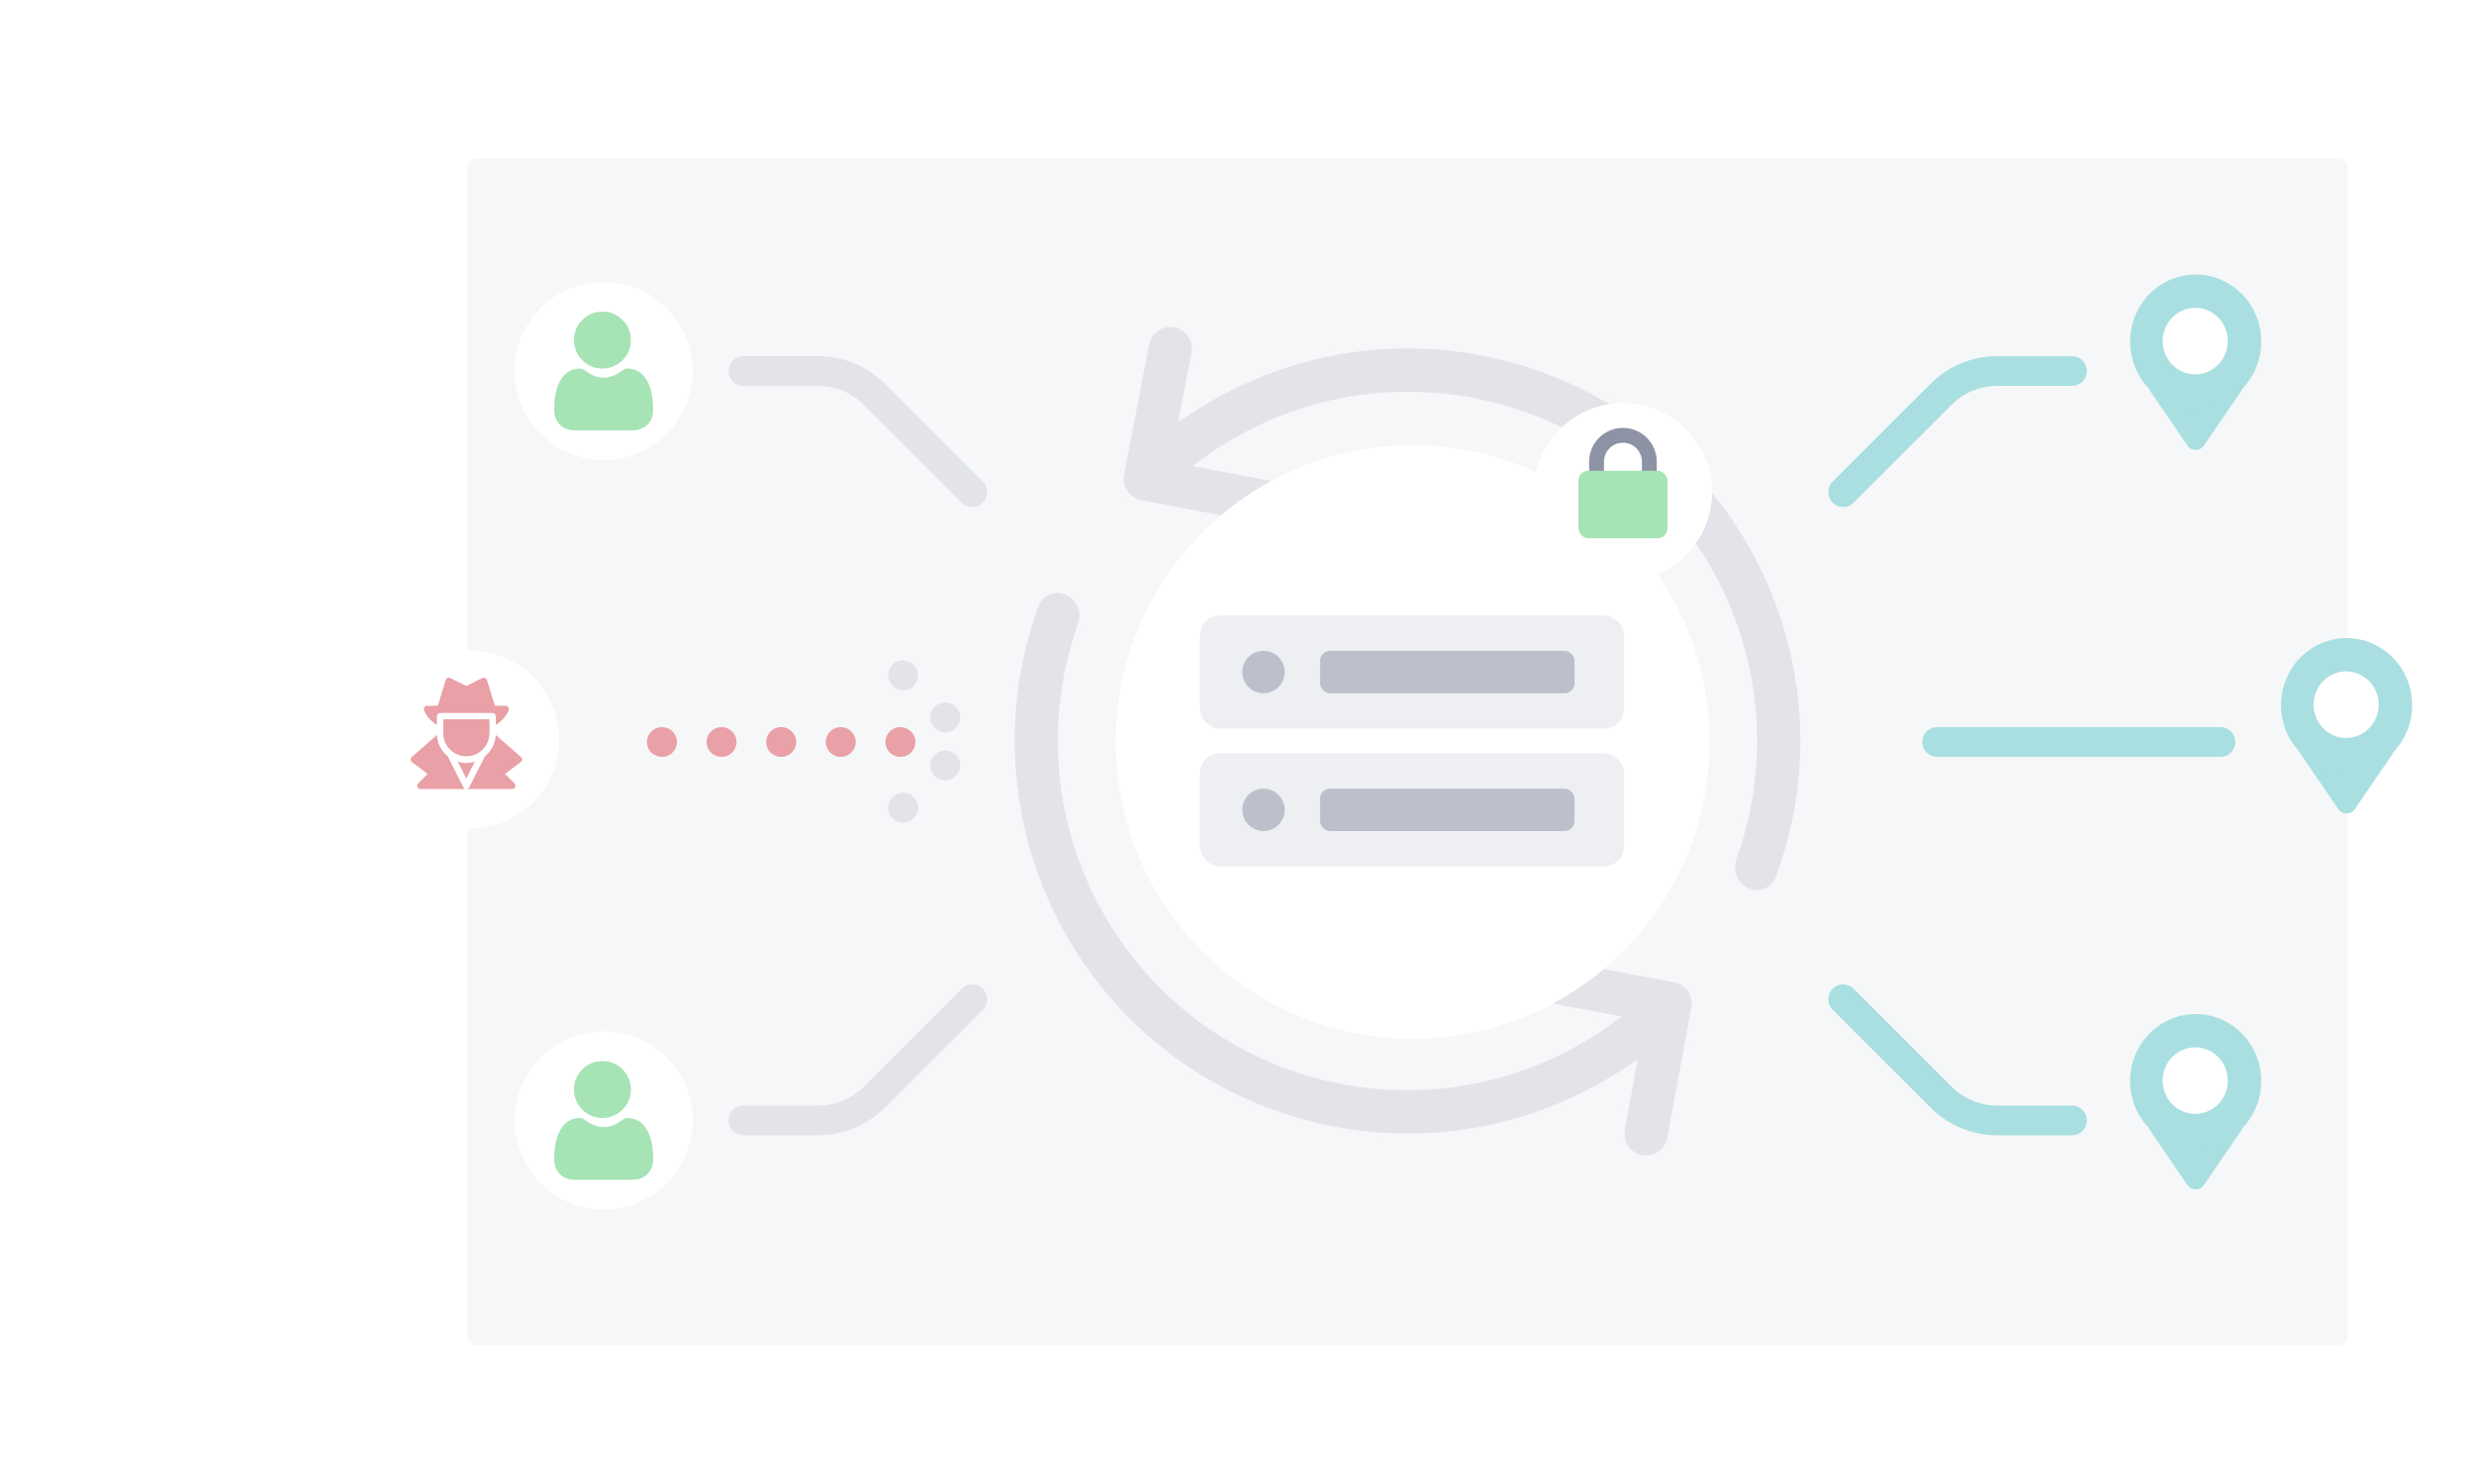 <svg width="1000" height="600" viewBox="0 0 1000 600" fill="none" xmlns="http://www.w3.org/2000/svg">
<g clip-path="url(#clip0)">
<rect width="1000" height="600" fill="white"/>
<rect x="189" y="64" width="760" height="480" rx="4" fill="#F6F7F8"/>
<path d="M634.249 153.828L634.25 153.828C711.47 188.374 747.809 276.804 718.691 355C716.847 359.952 711.124 362.159 706.222 359.967C701.343 357.785 699.142 352.028 700.981 346.907C716.625 303.36 709.833 254.546 682.207 216.825C636.559 154.293 548.842 140.701 486.312 186.49L484.459 187.846L486.714 188.279L526.862 195.975L523.19 215.108L461.024 203.151C461.023 203.151 461.023 203.15 461.022 203.15C455.742 202.119 452.329 197.035 453.36 191.75L453.361 191.748L463.491 139.084C464.502 133.828 469.574 130.38 474.833 131.375C480.107 132.373 483.571 137.458 482.569 142.731L478.106 166.225L477.657 168.586L479.648 167.24C525.393 136.32 583.845 131.237 634.249 153.828Z" fill="#E2E4E9" stroke="#F6F7F8" stroke-width="2"/>
<path d="M650.893 411.072L610.961 403.724L614.503 384.593L676.804 396.131C676.805 396.131 676.807 396.131 676.808 396.131C682.097 397.166 685.573 402.19 684.607 407.543C684.607 407.543 684.607 407.544 684.607 407.545L674.904 460.2C673.929 465.489 668.849 468.985 663.561 468.006C658.282 467.028 654.792 461.96 655.761 456.679L660.149 432.766L660.58 430.417L658.604 431.758C612.93 462.748 554.549 467.902 504.072 445.523C426.722 411.114 390.183 322.897 418.898 244.595C420.72 239.627 426.44 237.39 431.359 239.564C436.255 241.728 438.483 247.487 436.657 252.623C421.217 296.055 428.062 344.532 455.477 382.17C501.053 444.773 588.769 458.51 651.302 412.863L653.179 411.493L650.893 411.072Z" fill="#E2E4E9" stroke="#F6F7F8" stroke-width="2"/>
<g filter="url(#filter0_d)">
<circle cx="571" cy="300" r="120" fill="white"/>
</g>
<rect x="485" y="304.572" width="171.429" height="45.714" rx="8" fill="#EEEFF2"/>
<ellipse cx="510.714" cy="327.429" rx="8.571" ry="8.571" fill="#BDC0CB"/>
<rect x="533.572" y="318.857" width="102.857" height="17.143" rx="4" fill="#BDC0CB"/>
<rect x="485" y="248.857" width="171.429" height="45.714" rx="8" fill="#EEEFF2"/>
<ellipse cx="510.714" cy="271.714" rx="8.571" ry="8.571" fill="#BDC0CB"/>
<rect x="533.572" y="263.143" width="102.857" height="17.143" rx="4" fill="#BDC0CB"/>
<g filter="url(#filter1_d)">
<circle cx="656" cy="199" r="36" fill="white"/>
</g>
<path d="M645.333 186.667C645.333 180.776 650.109 176 656 176V176C661.891 176 666.667 180.776 666.667 186.667V194.422H645.333V186.667Z" stroke="#8D92A5" stroke-width="6"/>
<rect x="638" y="190.328" width="36" height="27.292" rx="4" fill="#A6E3B5"/>
<path d="M745 199L784.627 159.373C790.629 153.371 798.768 150 807.255 150H837.5" stroke="#A9DFE0" stroke-width="12" stroke-linecap="round" stroke-linejoin="round"/>
<path d="M884.199 180.176C885.787 182.497 889.213 182.497 890.801 180.176L905.85 158.183C907.667 155.528 905.766 151.924 902.549 151.924L872.451 151.924C869.234 151.924 867.333 155.528 869.15 158.183L884.199 180.176Z" fill="#A9DFE0"/>
<ellipse rx="26.5" ry="27.096" transform="matrix(-1 0 0 1 887.5 138.096)" fill="#A9DFE0"/>
<ellipse rx="13.159" ry="13.454" transform="matrix(-1 0 0 1 887.317 137.909)" fill="white"/>
<path d="M745 404L784.627 443.627C790.629 449.629 798.768 453 807.255 453H837.5" stroke="#A9DFE0" stroke-width="12" stroke-linecap="round" stroke-linejoin="round"/>
<path d="M884.199 479.176C885.787 481.497 889.213 481.497 890.801 479.176L905.85 457.183C907.667 454.528 905.766 450.924 902.549 450.924L872.451 450.924C869.234 450.924 867.333 454.528 869.15 457.183L884.199 479.176Z" fill="#A9DFE0"/>
<ellipse rx="26.5" ry="27.096" transform="matrix(-1 0 0 1 887.5 437.096)" fill="#A9DFE0"/>
<ellipse rx="13.159" ry="13.454" transform="matrix(-1 0 0 1 887.317 436.909)" fill="white"/>
<path d="M783 300H857H897.5" stroke="#A9DFE0" stroke-width="12" stroke-linecap="round" stroke-linejoin="round"/>
<path d="M945.199 327.176C946.787 329.497 950.213 329.497 951.801 327.176L966.85 305.183C968.667 302.528 966.766 298.924 963.549 298.924L933.451 298.924C930.234 298.924 928.333 302.528 930.15 305.183L945.199 327.176Z" fill="#A9DFE0"/>
<ellipse rx="26.5" ry="27.096" transform="matrix(-1 0 0 1 948.5 285.096)" fill="#A9DFE0"/>
<ellipse rx="13.159" ry="13.454" transform="matrix(-1 0 0 1 948.317 284.909)" fill="white"/>
<path d="M393 199L353.373 159.373C347.371 153.371 339.232 150 330.745 150H300.5" stroke="#E2E4E9" stroke-width="12" stroke-linecap="round" stroke-linejoin="round"/>
<g filter="url(#filter2_d)">
<circle cx="244" cy="150" r="36" fill="white"/>
</g>
<path d="M243.505 149C246.665 149 249.397 147.862 251.634 145.633C253.872 143.395 255 140.662 255 137.5C255 134.338 253.863 131.605 251.634 129.367C249.397 127.129 246.665 126 243.505 126C240.344 126 237.612 127.138 235.375 129.367C233.137 131.596 232 134.338 232 137.5C232 140.662 233.137 143.395 235.366 145.633C237.603 147.871 240.344 149 243.505 149Z" fill="#A6E3B5"/>
<path d="M263.897 162.827C263.831 161.883 263.7 160.853 263.513 159.767C263.317 158.671 263.064 157.642 262.764 156.697C262.455 155.725 262.034 154.752 261.51 153.836C260.967 152.872 260.33 152.041 259.619 151.352C258.87 150.634 257.962 150.058 256.904 149.633C255.856 149.217 254.686 149 253.441 149C252.954 149 252.476 149.198 251.568 149.803C251.007 150.171 250.352 150.596 249.612 151.078C248.985 151.484 248.133 151.862 247.084 152.202C246.064 152.532 245.016 152.702 243.995 152.702C242.975 152.702 241.927 152.532 240.906 152.202C239.858 151.862 239.006 151.484 238.379 151.078C237.648 150.606 236.993 150.181 236.422 149.803C235.505 149.198 235.037 149 234.55 149C233.305 149 232.135 149.217 231.086 149.633C230.029 150.058 229.121 150.634 228.372 151.352C227.66 152.041 227.024 152.872 226.481 153.836C225.956 154.761 225.535 155.725 225.226 156.697C224.927 157.642 224.674 158.671 224.477 159.767C224.281 160.853 224.15 161.883 224.094 162.827C224.028 163.753 224 164.716 224 165.679C224 168.201 224.796 170.25 226.368 171.752C227.922 173.244 229.972 174 232.462 174H255.538C258.028 174 260.078 173.244 261.632 171.762C263.204 170.26 264 168.21 264 165.689C264 164.706 263.963 163.753 263.897 162.827Z" fill="#A6E3B5"/>
<path d="M393 404L353.373 443.627C347.371 449.629 339.232 453 330.745 453H300.5" stroke="#E2E4E9" stroke-width="12" stroke-linecap="round" stroke-linejoin="round"/>
<g filter="url(#filter3_d)">
<circle cx="244" cy="453" r="36" fill="white"/>
</g>
<path d="M243.505 452C246.665 452 249.397 450.862 251.634 448.633C253.872 446.395 255 443.662 255 440.5C255 437.338 253.863 434.605 251.634 432.367C249.397 430.129 246.665 429 243.505 429C240.344 429 237.612 430.138 235.375 432.367C233.137 434.596 232 437.338 232 440.5C232 443.662 233.137 446.395 235.366 448.633C237.603 450.871 240.344 452 243.505 452Z" fill="#A6E3B5"/>
<path d="M263.897 465.827C263.831 464.883 263.7 463.853 263.513 462.767C263.317 461.671 263.064 460.642 262.764 459.697C262.455 458.725 262.034 457.752 261.51 456.836C260.967 455.872 260.33 455.041 259.619 454.352C258.87 453.634 257.962 453.058 256.904 452.633C255.856 452.217 254.686 452 253.441 452C252.954 452 252.476 452.198 251.568 452.803C251.007 453.171 250.352 453.596 249.612 454.078C248.985 454.484 248.133 454.862 247.084 455.202C246.064 455.532 245.016 455.702 243.995 455.702C242.975 455.702 241.927 455.532 240.906 455.202C239.858 454.862 239.006 454.484 238.379 454.078C237.648 453.606 236.993 453.181 236.422 452.803C235.505 452.198 235.037 452 234.55 452C233.305 452 232.135 452.217 231.086 452.633C230.029 453.058 229.121 453.634 228.372 454.352C227.66 455.041 227.024 455.872 226.481 456.836C225.956 457.761 225.535 458.725 225.226 459.697C224.927 460.642 224.674 461.671 224.477 462.767C224.281 463.853 224.15 464.883 224.094 465.827C224.028 466.753 224 467.716 224 468.679C224 471.201 224.796 473.25 226.368 474.752C227.922 476.244 229.972 477 232.462 477H255.538C258.028 477 260.078 476.244 261.632 474.762C263.204 473.26 264 471.21 264 468.689C264 467.706 263.963 466.753 263.897 465.827Z" fill="#A6E3B5"/>
<path d="M365 273L391.571 299.571" stroke="#E2E4E9" stroke-width="12" stroke-linecap="round" stroke-dasharray="0.1 24"/>
<path d="M365 326.571L391.571 300" stroke="#E2E4E9" stroke-width="12" stroke-linecap="round" stroke-dasharray="0.1 24"/>
<path d="M364 300H251" stroke="#E9A0A6" stroke-width="12" stroke-linecap="round" stroke-linejoin="round" stroke-dasharray="0.1 24"/>
<g filter="url(#filter4_d)">
<circle cx="190" cy="299" r="36" fill="white"/>
</g>
<g clip-path="url(#clip1)">
<path d="M185.032 307.961L188.482 314.772L191.932 307.97C189.682 308.655 187.273 308.646 185.032 307.961Z" fill="#E9A0A6"/>
<path d="M187.3 318.306L180.947 305.772C178.441 303.707 176.782 300.631 176.606 297.168L166.45 306.071C165.815 306.625 165.859 307.627 166.529 308.128L172.873 312.892L169.035 316.732C168.206 317.567 168.788 319 169.97 319H188.209C187.82 318.921 187.485 318.666 187.3 318.306Z" fill="#E9A0A6"/>
<path d="M210.55 306.071L200.394 297.168C200.218 300.657 198.532 303.751 195.991 305.816L189.665 318.306C189.479 318.666 189.144 318.921 188.756 319H207.029C208.203 319 208.794 317.567 207.965 316.732L204.126 312.892L210.471 308.128C211.141 307.618 211.176 306.625 210.55 306.071Z" fill="#E9A0A6"/>
<path d="M197.765 296.456C197.765 301.554 193.609 305.702 188.5 305.702C183.391 305.702 179.235 301.554 179.235 296.456V290.919H197.765V296.456Z" fill="#E9A0A6"/>
<path d="M197.765 296.456C197.765 301.554 193.609 305.702 188.5 305.702C183.391 305.702 179.235 301.554 179.235 296.456V290.919H197.765V296.456Z" fill="#E9A0A6"/>
<path d="M204.382 285.364H200.041L196.821 274.932C196.582 274.149 195.7 273.771 194.968 274.141L188.474 277.366L182.032 274.141C181.3 273.771 180.418 274.149 180.171 274.932L176.959 285.355H172.618C171.718 285.355 171.074 286.252 171.365 287.122C171.903 288.748 173.694 291.288 176.588 293.107V289.583C176.588 288.853 177.179 288.265 177.912 288.265H199.088C199.821 288.265 200.412 288.853 200.412 289.583V293.107C203.288 291.306 205.097 288.766 205.635 287.122C205.927 286.261 205.282 285.364 204.382 285.364Z" fill="#E9A0A6"/>
</g>
</g>
<defs>
<filter id="filter0_d" x="421" y="150" width="300" height="300" filterUnits="userSpaceOnUse" color-interpolation-filters="sRGB">
<feFlood flood-opacity="0" result="BackgroundImageFix"/>
<feColorMatrix in="SourceAlpha" type="matrix" values="0 0 0 0 0 0 0 0 0 0 0 0 0 0 0 0 0 0 127 0"/>
<feOffset/>
<feGaussianBlur stdDeviation="15"/>
<feColorMatrix type="matrix" values="0 0 0 0 0 0 0 0 0 0 0 0 0 0 0 0 0 0 0.1 0"/>
<feBlend mode="normal" in2="BackgroundImageFix" result="effect1_dropShadow"/>
<feBlend mode="normal" in="SourceGraphic" in2="effect1_dropShadow" result="shape"/>
</filter>
<filter id="filter1_d" x="590" y="133" width="132" height="132" filterUnits="userSpaceOnUse" color-interpolation-filters="sRGB">
<feFlood flood-opacity="0" result="BackgroundImageFix"/>
<feColorMatrix in="SourceAlpha" type="matrix" values="0 0 0 0 0 0 0 0 0 0 0 0 0 0 0 0 0 0 127 0"/>
<feOffset/>
<feGaussianBlur stdDeviation="15"/>
<feColorMatrix type="matrix" values="0 0 0 0 0 0 0 0 0 0 0 0 0 0 0 0 0 0 0.1 0"/>
<feBlend mode="normal" in2="BackgroundImageFix" result="effect1_dropShadow"/>
<feBlend mode="normal" in="SourceGraphic" in2="effect1_dropShadow" result="shape"/>
</filter>
<filter id="filter2_d" x="178" y="84" width="132" height="132" filterUnits="userSpaceOnUse" color-interpolation-filters="sRGB">
<feFlood flood-opacity="0" result="BackgroundImageFix"/>
<feColorMatrix in="SourceAlpha" type="matrix" values="0 0 0 0 0 0 0 0 0 0 0 0 0 0 0 0 0 0 127 0"/>
<feOffset/>
<feGaussianBlur stdDeviation="15"/>
<feColorMatrix type="matrix" values="0 0 0 0 0 0 0 0 0 0 0 0 0 0 0 0 0 0 0.1 0"/>
<feBlend mode="normal" in2="BackgroundImageFix" result="effect1_dropShadow"/>
<feBlend mode="normal" in="SourceGraphic" in2="effect1_dropShadow" result="shape"/>
</filter>
<filter id="filter3_d" x="178" y="387" width="132" height="132" filterUnits="userSpaceOnUse" color-interpolation-filters="sRGB">
<feFlood flood-opacity="0" result="BackgroundImageFix"/>
<feColorMatrix in="SourceAlpha" type="matrix" values="0 0 0 0 0 0 0 0 0 0 0 0 0 0 0 0 0 0 127 0"/>
<feOffset/>
<feGaussianBlur stdDeviation="15"/>
<feColorMatrix type="matrix" values="0 0 0 0 0 0 0 0 0 0 0 0 0 0 0 0 0 0 0.1 0"/>
<feBlend mode="normal" in2="BackgroundImageFix" result="effect1_dropShadow"/>
<feBlend mode="normal" in="SourceGraphic" in2="effect1_dropShadow" result="shape"/>
</filter>
<filter id="filter4_d" x="124" y="233" width="132" height="132" filterUnits="userSpaceOnUse" color-interpolation-filters="sRGB">
<feFlood flood-opacity="0" result="BackgroundImageFix"/>
<feColorMatrix in="SourceAlpha" type="matrix" values="0 0 0 0 0 0 0 0 0 0 0 0 0 0 0 0 0 0 127 0"/>
<feOffset/>
<feGaussianBlur stdDeviation="15"/>
<feColorMatrix type="matrix" values="0 0 0 0 0 0 0 0 0 0 0 0 0 0 0 0 0 0 0.1 0"/>
<feBlend mode="normal" in2="BackgroundImageFix" result="effect1_dropShadow"/>
<feBlend mode="normal" in="SourceGraphic" in2="effect1_dropShadow" result="shape"/>
</filter>
<clipPath id="clip0">
<rect width="1000" height="600" fill="white"/>
</clipPath>
<clipPath id="clip1">
<rect width="45" height="45" fill="white" transform="translate(166 274)"/>
</clipPath>
</defs>
</svg>
